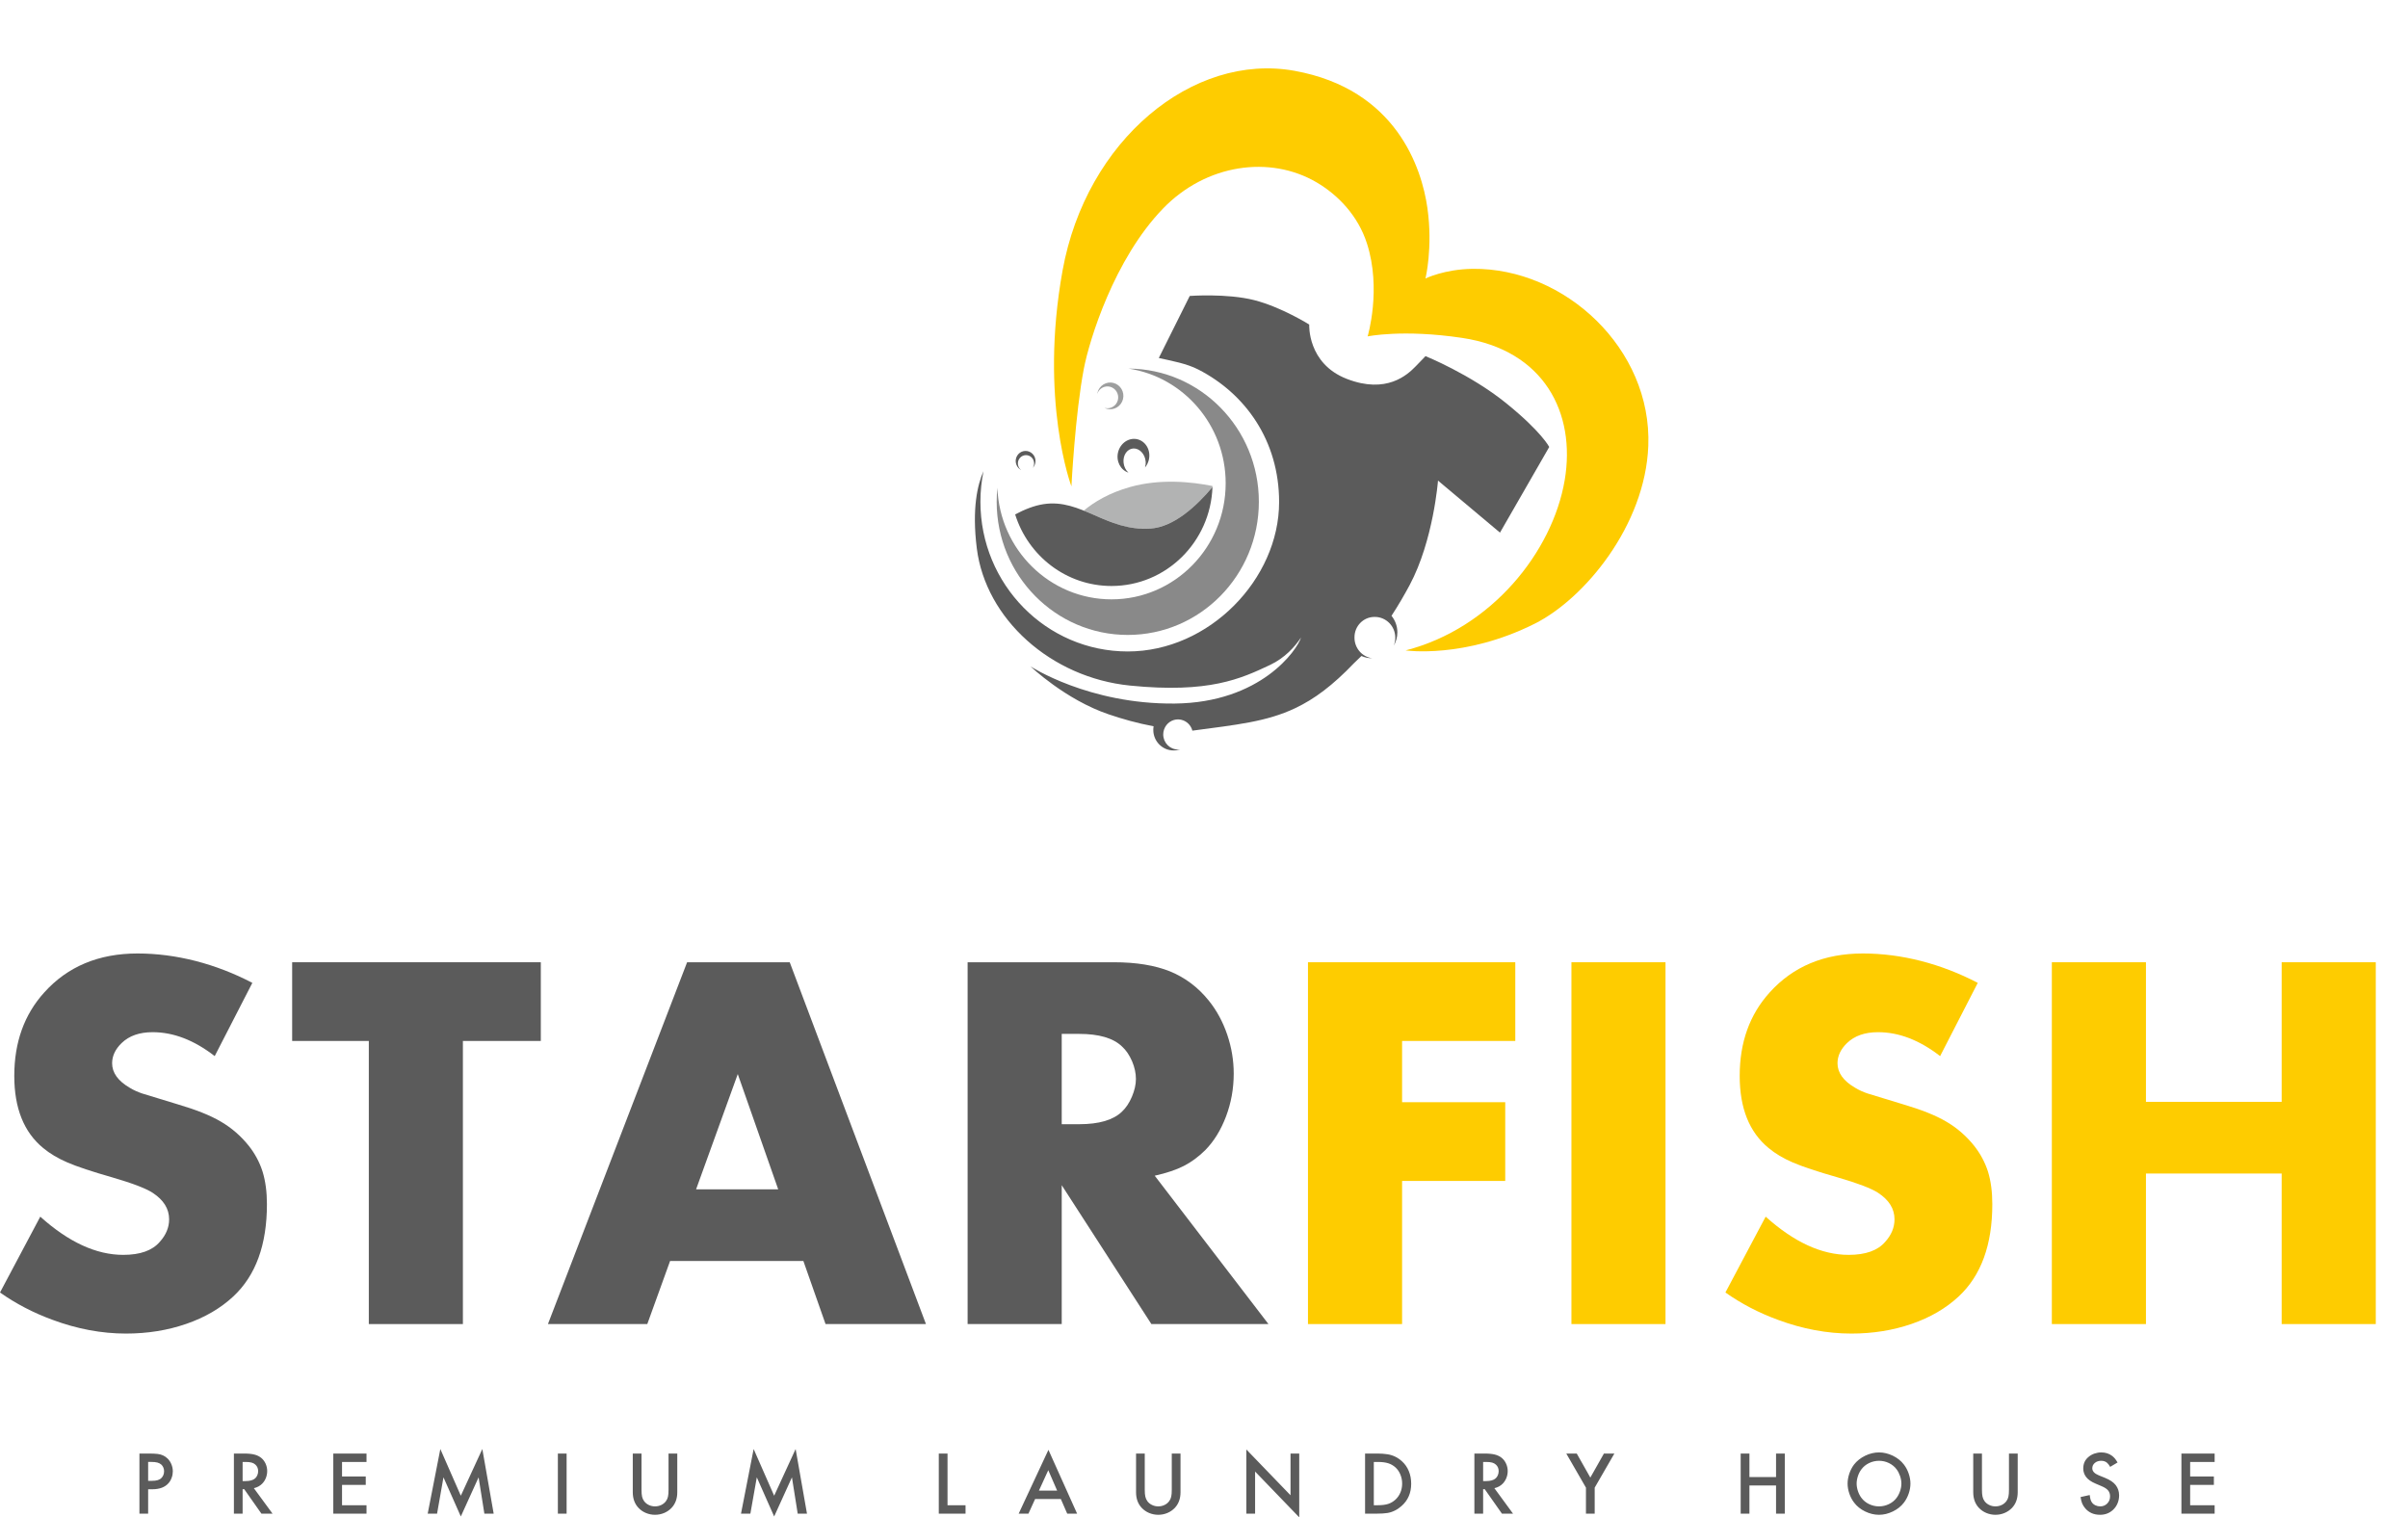 <svg width="73" height="46" viewBox="0 0 73 46" fill="none" xmlns="http://www.w3.org/2000/svg">
<g clip-path="url(#clip0_0_1)">
<path fill-rule="evenodd" clip-rule="evenodd" d="M34.211 11.174C36.395 11.186 38.163 12.989 38.163 15.211C38.163 17.441 36.384 19.249 34.189 19.249C31.994 19.249 30.215 17.441 30.215 15.211C30.215 15.068 30.222 14.927 30.237 14.788C30.306 16.667 31.828 18.17 33.696 18.17C35.608 18.17 37.157 16.595 37.157 14.652C37.157 12.888 35.879 11.427 34.211 11.174Z" fill="#898989"/>
<path fill-rule="evenodd" clip-rule="evenodd" d="M36.758 14.734C36.758 14.744 36.758 14.755 36.757 14.765C36.268 15.349 35.583 15.978 34.876 16.024C34.059 16.078 33.46 15.724 32.855 15.48C33.171 15.217 33.624 14.943 34.256 14.765C35.169 14.507 36.122 14.606 36.758 14.734Z" fill="#B2B3B3"/>
<path fill-rule="evenodd" clip-rule="evenodd" d="M36.757 14.765C36.699 16.432 35.35 17.765 33.696 17.765C32.327 17.765 31.168 16.853 30.775 15.595C31.06 15.444 31.354 15.327 31.635 15.284C32.788 15.107 33.538 16.113 34.876 16.024C35.583 15.978 36.268 15.349 36.757 14.765Z" fill="#5B5B5B"/>
<path fill-rule="evenodd" clip-rule="evenodd" d="M34.489 13.319C34.745 13.386 34.897 13.667 34.826 13.948C34.804 14.034 34.764 14.11 34.712 14.172C34.729 14.116 34.736 14.054 34.731 13.989C34.711 13.764 34.544 13.588 34.359 13.596C34.175 13.605 34.041 13.795 34.061 14.02C34.072 14.146 34.129 14.257 34.209 14.328C33.967 14.25 33.828 13.978 33.896 13.707C33.967 13.426 34.232 13.253 34.489 13.319Z" fill="#5B5B5B"/>
<path fill-rule="evenodd" clip-rule="evenodd" d="M33.756 11.609C33.97 11.665 34.098 11.885 34.044 12.102C33.989 12.319 33.772 12.45 33.559 12.394C33.531 12.387 33.505 12.377 33.48 12.364C33.484 12.366 33.488 12.367 33.492 12.368C33.666 12.413 33.844 12.306 33.889 12.129C33.933 11.951 33.828 11.771 33.653 11.725C33.487 11.682 33.318 11.777 33.264 11.94C33.266 11.927 33.268 11.914 33.271 11.902C33.326 11.685 33.543 11.554 33.756 11.609Z" fill="#9D9E9E"/>
<path fill-rule="evenodd" clip-rule="evenodd" d="M30.837 13.814C30.924 13.671 31.11 13.628 31.25 13.717C31.391 13.806 31.434 13.994 31.346 14.137C31.334 14.156 31.321 14.173 31.307 14.188C31.309 14.185 31.31 14.183 31.312 14.18C31.384 14.063 31.349 13.909 31.234 13.836C31.119 13.763 30.967 13.799 30.895 13.916C30.827 14.027 30.855 14.172 30.957 14.248C30.949 14.244 30.941 14.239 30.932 14.234C30.792 14.145 30.749 13.957 30.837 13.814Z" fill="#5B5B5B"/>
<path fill-rule="evenodd" clip-rule="evenodd" d="M29.815 14.286C29.754 14.585 29.722 14.894 29.722 15.211C29.722 17.718 31.722 19.75 34.189 19.75C36.656 19.75 38.777 17.556 38.777 15.22C38.777 13.362 37.756 11.938 36.334 11.206C35.967 11.017 35.538 10.946 35.13 10.853L36.068 8.972C36.068 8.972 37.196 8.889 38.019 9.098C38.842 9.307 39.69 9.839 39.69 9.839C39.69 9.839 39.627 11.021 40.831 11.487C42.035 11.953 42.666 11.362 42.911 11.112C43.157 10.863 43.214 10.796 43.214 10.796C43.214 10.796 44.574 11.345 45.655 12.219C46.737 13.093 46.966 13.551 46.966 13.551L45.473 16.147L43.594 14.57C43.594 14.57 43.456 16.388 42.734 17.738C42.576 18.033 42.394 18.348 42.184 18.669C42.295 18.805 42.362 18.98 42.362 19.17C42.362 19.319 42.322 19.457 42.251 19.575C42.282 19.5 42.299 19.418 42.299 19.332C42.299 18.985 42.022 18.703 41.681 18.703C41.678 18.703 41.676 18.703 41.674 18.703C41.672 18.703 41.67 18.703 41.667 18.703C41.333 18.703 41.062 18.979 41.062 19.319C41.062 19.321 41.062 19.323 41.062 19.325C41.062 19.328 41.062 19.33 41.062 19.332C41.062 19.651 41.296 19.915 41.599 19.955C41.596 19.955 41.592 19.955 41.589 19.955C41.476 19.955 41.369 19.931 41.273 19.887L41.044 20.108C40.403 20.779 39.847 21.193 39.272 21.466C38.397 21.883 37.477 21.973 36.147 22.151C36.131 22.088 36.102 22.031 36.063 21.981C36.012 21.917 35.947 21.869 35.873 21.84C35.688 21.768 35.48 21.827 35.359 21.985C35.299 22.064 35.264 22.162 35.264 22.266C35.264 22.518 35.465 22.722 35.712 22.722C35.735 22.722 35.757 22.72 35.778 22.717C35.715 22.739 35.647 22.751 35.577 22.751C35.238 22.751 34.963 22.472 34.963 22.128C34.963 22.09 34.966 22.054 34.972 22.018C34.476 21.926 34.02 21.795 33.613 21.657C32.297 21.212 31.24 20.202 31.24 20.202C31.24 20.202 33.007 21.356 35.613 21.329C38.219 21.303 39.324 19.709 39.442 19.327C39.253 19.609 38.951 19.947 38.504 20.158C37.62 20.575 36.656 21.025 34.256 20.784C31.856 20.543 29.882 18.762 29.613 16.628C29.46 15.412 29.636 14.685 29.815 14.286Z" fill="#5B5B5B"/>
<path fill-rule="evenodd" clip-rule="evenodd" d="M32.481 14.746C32.481 14.746 31.499 12.145 32.213 8.198C32.928 4.25 36.159 1.588 39.245 2.147C42.332 2.706 43.102 5.101 43.273 6.307C43.443 7.514 43.214 8.443 43.214 8.443C43.214 8.443 43.787 8.16 44.647 8.15C47.441 8.119 50.084 10.577 49.969 13.52C49.876 15.928 48.038 18.149 46.528 18.907C44.392 19.979 42.612 19.718 42.612 19.718C45.217 19.048 47.067 16.728 47.435 14.556C47.78 12.52 46.81 10.615 44.326 10.244C42.525 9.975 41.461 10.198 41.461 10.198C41.461 10.198 41.888 8.769 41.439 7.378C41.168 6.537 40.565 5.912 39.916 5.53C38.499 4.697 36.563 4.971 35.257 6.323C33.771 7.86 33.023 10.318 32.859 11.17C32.594 12.54 32.481 14.746 32.481 14.746Z" fill="#FECC00"/>
</g>
<path d="M4.491 45.149V45.888H4.227V44.066H4.527C4.624 44.066 4.707 44.071 4.777 44.078C4.898 44.092 4.999 44.138 5.081 44.218C5.13 44.266 5.169 44.325 5.197 44.394C5.225 44.463 5.239 44.533 5.239 44.606C5.239 44.671 5.228 44.736 5.205 44.797C5.183 44.86 5.152 44.915 5.111 44.962C5.003 45.086 4.839 45.149 4.619 45.149H4.491ZM4.491 44.894H4.594C4.671 44.894 4.734 44.887 4.781 44.873C4.829 44.858 4.868 44.835 4.899 44.802C4.949 44.749 4.974 44.682 4.974 44.599C4.974 44.562 4.967 44.525 4.952 44.49C4.937 44.455 4.917 44.425 4.891 44.401C4.859 44.373 4.819 44.352 4.771 44.339C4.724 44.326 4.66 44.32 4.582 44.32H4.491V44.894ZM7.696 45.116L8.262 45.888H7.925L7.404 45.147H7.355V45.888H7.091V44.066H7.402C7.531 44.066 7.635 44.077 7.716 44.098C7.797 44.119 7.865 44.153 7.922 44.2C7.977 44.246 8.021 44.305 8.053 44.375C8.084 44.446 8.1 44.52 8.1 44.596C8.1 44.668 8.087 44.737 8.062 44.802C8.037 44.867 8 44.925 7.953 44.975C7.885 45.046 7.8 45.093 7.696 45.116ZM7.355 44.901H7.443C7.577 44.901 7.675 44.873 7.736 44.818C7.764 44.792 7.786 44.76 7.802 44.721C7.818 44.683 7.826 44.643 7.826 44.601C7.826 44.518 7.798 44.452 7.741 44.401C7.71 44.373 7.673 44.352 7.627 44.34C7.581 44.327 7.523 44.321 7.453 44.321H7.355V44.901ZM11.111 44.321H10.369V44.762H11.088V45.017H10.369V45.633H11.111V45.888H10.104V44.066H11.111V44.321ZM12.966 45.888L13.349 43.929L13.97 45.345L14.622 43.929L14.966 45.888H14.684L14.509 44.788L13.97 45.974L13.444 44.787L13.25 45.888H12.966ZM17.177 44.066V45.888H16.912V44.066H17.177ZM19.448 44.066V45.163C19.448 45.254 19.454 45.325 19.465 45.374C19.477 45.424 19.497 45.469 19.527 45.51C19.563 45.559 19.611 45.598 19.669 45.626C19.728 45.654 19.791 45.668 19.857 45.668C19.924 45.668 19.987 45.654 20.046 45.626C20.104 45.598 20.152 45.559 20.188 45.51C20.219 45.469 20.239 45.424 20.25 45.374C20.262 45.325 20.267 45.254 20.267 45.163V44.066H20.532V45.238C20.532 45.433 20.474 45.591 20.359 45.713C20.296 45.78 20.221 45.831 20.134 45.868C20.047 45.904 19.954 45.923 19.857 45.923C19.761 45.923 19.669 45.904 19.581 45.868C19.494 45.831 19.419 45.78 19.356 45.713C19.241 45.591 19.183 45.433 19.183 45.238V44.066H19.448ZM22.464 45.888L22.847 43.929L23.469 45.345L24.12 43.929L24.464 45.888H24.183L24.008 44.788L23.469 45.974L22.943 44.787L22.748 45.888H22.464ZM28.725 44.066V45.633H29.271V45.888H28.46V44.066H28.725ZM32.16 45.445H31.38L31.178 45.888H30.882L31.784 43.954L32.653 45.888H32.353L32.16 45.445ZM32.048 45.19L31.779 44.571L31.496 45.19H32.048ZM34.704 44.066V45.163C34.704 45.254 34.71 45.325 34.722 45.374C34.733 45.424 34.754 45.469 34.783 45.51C34.819 45.559 34.867 45.598 34.926 45.626C34.984 45.654 35.047 45.668 35.114 45.668C35.18 45.668 35.243 45.654 35.302 45.626C35.361 45.598 35.408 45.559 35.444 45.51C35.475 45.469 35.495 45.424 35.506 45.374C35.518 45.325 35.523 45.254 35.523 45.163V44.066H35.788V45.238C35.788 45.433 35.73 45.591 35.616 45.713C35.552 45.78 35.477 45.831 35.39 45.868C35.303 45.904 35.211 45.923 35.114 45.923C35.017 45.923 34.925 45.904 34.837 45.868C34.75 45.831 34.675 45.78 34.612 45.713C34.497 45.591 34.44 45.433 34.44 45.238V44.066H34.704ZM37.784 45.888V43.943L39.123 45.331V44.066H39.387V46L38.049 44.612V45.888H37.784ZM41.383 45.888V44.066H41.756C41.866 44.066 41.968 44.074 42.062 44.088C42.227 44.114 42.373 44.184 42.499 44.299C42.591 44.381 42.661 44.481 42.709 44.598C42.757 44.714 42.781 44.842 42.781 44.982C42.781 45.261 42.683 45.487 42.487 45.658C42.425 45.714 42.356 45.761 42.281 45.797C42.206 45.834 42.13 45.858 42.055 45.869C41.972 45.882 41.871 45.888 41.751 45.888H41.383ZM41.648 45.633H41.772C41.896 45.633 41.999 45.62 42.081 45.594C42.163 45.568 42.237 45.524 42.303 45.464C42.369 45.403 42.419 45.331 42.454 45.248C42.489 45.164 42.507 45.074 42.507 44.977C42.507 44.881 42.489 44.791 42.454 44.705C42.419 44.619 42.37 44.547 42.306 44.488C42.242 44.429 42.168 44.387 42.084 44.36C42 44.334 41.896 44.321 41.772 44.321H41.648V45.633ZM45.303 45.116L45.868 45.888H45.532L45.011 45.147H44.962V45.888H44.697V44.066H45.008C45.137 44.066 45.242 44.077 45.323 44.098C45.404 44.119 45.472 44.153 45.529 44.2C45.584 44.246 45.628 44.305 45.659 44.375C45.691 44.446 45.707 44.52 45.707 44.596C45.707 44.668 45.694 44.737 45.669 44.802C45.643 44.867 45.607 44.925 45.56 44.975C45.492 45.046 45.407 45.093 45.303 45.116ZM44.962 44.901H45.05C45.184 44.901 45.282 44.873 45.342 44.818C45.371 44.792 45.393 44.76 45.409 44.721C45.425 44.683 45.433 44.643 45.433 44.601C45.433 44.518 45.405 44.452 45.348 44.401C45.317 44.373 45.28 44.352 45.234 44.34C45.188 44.327 45.13 44.321 45.059 44.321H44.962V44.901ZM48.079 45.1L47.483 44.066H47.8L48.212 44.795L48.624 44.066H48.941L48.344 45.1V45.888H48.079V45.1ZM53.035 44.779H53.842V44.066H54.107V45.888H53.842V45.034H53.035V45.888H52.77V44.066H53.035V44.779ZM56.964 44.032C57.105 44.032 57.245 44.066 57.383 44.132C57.522 44.2 57.633 44.289 57.718 44.4C57.779 44.479 57.828 44.57 57.863 44.673C57.898 44.776 57.916 44.877 57.916 44.977C57.916 45.077 57.898 45.178 57.863 45.281C57.828 45.383 57.779 45.475 57.718 45.555C57.633 45.666 57.522 45.755 57.383 45.822C57.245 45.889 57.105 45.923 56.964 45.923C56.821 45.923 56.68 45.889 56.542 45.822C56.404 45.755 56.293 45.666 56.209 45.554C56.147 45.474 56.099 45.383 56.064 45.281C56.029 45.178 56.011 45.077 56.011 44.977C56.011 44.878 56.029 44.777 56.064 44.672C56.1 44.568 56.148 44.477 56.207 44.399C56.294 44.288 56.406 44.2 56.544 44.132C56.681 44.066 56.821 44.032 56.964 44.032ZM56.964 44.286C56.858 44.286 56.758 44.309 56.662 44.355C56.567 44.401 56.49 44.464 56.43 44.544C56.386 44.603 56.35 44.671 56.324 44.75C56.298 44.829 56.285 44.904 56.285 44.977C56.285 45.049 56.298 45.125 56.324 45.203C56.35 45.282 56.386 45.351 56.43 45.41C56.49 45.49 56.567 45.553 56.662 45.599C56.758 45.645 56.858 45.668 56.964 45.668C57.069 45.668 57.169 45.645 57.264 45.599C57.359 45.553 57.437 45.49 57.496 45.41C57.541 45.351 57.576 45.282 57.603 45.203C57.629 45.125 57.642 45.049 57.642 44.977C57.642 44.904 57.629 44.829 57.603 44.751C57.576 44.673 57.541 44.603 57.496 44.544C57.437 44.464 57.359 44.401 57.265 44.355C57.17 44.309 57.07 44.286 56.964 44.286ZM60.084 44.066V45.163C60.084 45.254 60.09 45.325 60.102 45.374C60.113 45.424 60.134 45.469 60.163 45.51C60.2 45.559 60.247 45.598 60.306 45.626C60.364 45.654 60.427 45.668 60.494 45.668C60.56 45.668 60.623 45.654 60.682 45.626C60.741 45.598 60.788 45.559 60.825 45.51C60.855 45.469 60.876 45.424 60.886 45.374C60.898 45.325 60.903 45.254 60.903 45.163V44.066H61.168V45.238C61.168 45.433 61.111 45.591 60.996 45.713C60.932 45.78 60.857 45.831 60.77 45.868C60.683 45.904 60.591 45.923 60.494 45.923C60.397 45.923 60.305 45.904 60.217 45.868C60.13 45.831 60.055 45.78 59.992 45.713C59.877 45.591 59.82 45.433 59.82 45.238V44.066H60.084ZM64.195 44.337L63.971 44.47C63.936 44.409 63.904 44.367 63.874 44.344C63.829 44.306 63.77 44.286 63.698 44.286C63.621 44.286 63.556 44.308 63.505 44.351C63.455 44.394 63.429 44.449 63.429 44.513C63.429 44.602 63.495 44.674 63.629 44.728L63.812 44.802C63.965 44.864 64.074 44.938 64.14 45.024C64.208 45.114 64.242 45.216 64.242 45.333C64.242 45.42 64.226 45.501 64.194 45.577C64.163 45.653 64.117 45.718 64.056 45.775C63.949 45.873 63.819 45.923 63.665 45.923C63.477 45.923 63.327 45.858 63.215 45.727C63.174 45.679 63.143 45.63 63.122 45.579C63.101 45.528 63.085 45.463 63.074 45.385L63.351 45.324C63.359 45.386 63.368 45.432 63.377 45.464C63.387 45.495 63.4 45.523 63.418 45.549C63.444 45.586 63.48 45.615 63.525 45.636C63.57 45.657 63.617 45.668 63.668 45.668C63.754 45.668 63.825 45.639 63.882 45.581C63.939 45.523 63.968 45.451 63.968 45.364C63.968 45.292 63.948 45.232 63.907 45.183C63.867 45.135 63.8 45.092 63.706 45.053L63.53 44.978C63.398 44.922 63.302 44.856 63.244 44.78C63.185 44.702 63.155 44.615 63.155 44.519C63.155 44.373 63.208 44.256 63.316 44.168C63.367 44.124 63.427 44.091 63.494 44.067C63.562 44.044 63.631 44.032 63.702 44.032C63.828 44.032 63.939 44.067 64.032 44.138C64.065 44.164 64.093 44.192 64.117 44.22C64.14 44.249 64.166 44.288 64.195 44.337ZM67.138 44.321H66.396V44.762H67.115V45.017H66.396V45.633H67.138V45.888H66.131V44.066H67.138V44.321Z" fill="#5B5B5B"/>
<path d="M7.65 29.797L6.509 32.017C5.886 31.534 5.261 31.292 4.627 31.292C4.227 31.292 3.914 31.402 3.687 31.622C3.495 31.808 3.399 32.014 3.399 32.233C3.399 32.521 3.577 32.771 3.936 32.979C4.054 33.051 4.178 33.105 4.306 33.149C4.435 33.191 4.795 33.3 5.384 33.478C5.936 33.64 6.375 33.813 6.698 34.005C7.022 34.194 7.302 34.438 7.538 34.732C7.73 34.973 7.87 35.237 7.96 35.519C8.048 35.804 8.092 36.134 8.092 36.507C8.092 37.741 7.752 38.671 7.071 39.305C6.685 39.664 6.21 39.941 5.645 40.136C5.08 40.331 4.471 40.429 3.818 40.429C3.078 40.429 2.337 40.289 1.591 40.012C1.007 39.798 0.477 39.521 0 39.184L1.221 36.885C2.079 37.656 2.916 38.043 3.736 38.043C4.252 38.043 4.619 37.911 4.844 37.648C5.033 37.439 5.127 37.212 5.127 36.965C5.127 36.644 4.959 36.378 4.627 36.161C4.424 36.029 4.018 35.873 3.407 35.695C2.79 35.519 2.337 35.368 2.044 35.242C1.753 35.116 1.509 34.971 1.308 34.803C0.724 34.323 0.433 33.594 0.433 32.617C0.433 31.599 0.735 30.758 1.341 30.088C2.049 29.301 2.993 28.906 4.169 28.906C4.754 28.906 5.343 28.983 5.933 29.134C6.526 29.287 7.099 29.509 7.65 29.797Z" fill="#5B5B5B"/>
<path d="M14.033 31.558V40.141H11.181V31.558H8.857V29.172H16.395V31.558H14.033Z" fill="#5B5B5B"/>
<path d="M24.355 38.229H20.314L19.623 40.141H16.611L20.83 29.172H23.941L28.071 40.141H25.027L24.355 38.229ZM23.592 36.057L22.366 32.562L21.102 36.057H23.592Z" fill="#5B5B5B"/>
<path d="M35.006 35.643L38.454 40.141H34.905L32.187 35.931V40.141H29.334V29.172H33.769C34.444 29.172 35.012 29.265 35.47 29.449C35.925 29.636 36.32 29.929 36.647 30.338C36.888 30.637 37.072 30.98 37.204 31.366C37.335 31.753 37.401 32.145 37.401 32.549C37.401 32.998 37.324 33.432 37.168 33.846C37.011 34.26 36.8 34.603 36.534 34.872C36.334 35.069 36.12 35.228 35.89 35.346C35.659 35.464 35.366 35.563 35.006 35.643ZM32.187 34.082H32.716C33.317 34.082 33.748 33.956 34.011 33.703C34.134 33.588 34.236 33.435 34.315 33.248C34.395 33.059 34.436 32.88 34.436 32.711C34.436 32.538 34.398 32.359 34.321 32.176C34.241 31.992 34.14 31.838 34.011 31.723C33.748 31.471 33.317 31.344 32.716 31.344H32.187V34.082Z" fill="#5B5B5B"/>
<path d="M45.937 31.558H42.505V33.415H45.632V35.802H42.505V40.141H39.652V29.172H45.937V31.558Z" fill="#FECC00"/>
<path d="M50.491 29.172V40.141H47.639V29.172H50.491Z" fill="#FECC00"/>
<path d="M59.957 29.797L58.816 32.017C58.193 31.534 57.568 31.292 56.934 31.292C56.533 31.292 56.221 31.402 55.993 31.622C55.801 31.808 55.705 32.014 55.705 32.233C55.705 32.521 55.883 32.771 56.243 32.979C56.361 33.051 56.484 33.105 56.613 33.149C56.742 33.191 57.101 33.3 57.691 33.478C58.242 33.64 58.681 33.813 59.005 34.005C59.329 34.194 59.608 34.438 59.844 34.732C60.036 34.973 60.176 35.237 60.267 35.519C60.355 35.804 60.398 36.134 60.398 36.507C60.398 37.741 60.058 38.671 59.378 39.305C58.991 39.664 58.517 39.941 57.952 40.136C57.387 40.331 56.778 40.429 56.125 40.429C55.384 40.429 54.644 40.289 53.898 40.012C53.313 39.798 52.784 39.521 52.307 39.184L53.527 36.885C54.386 37.656 55.222 38.043 56.043 38.043C56.558 38.043 56.926 37.911 57.151 37.648C57.34 37.439 57.433 37.212 57.433 36.965C57.433 36.644 57.266 36.378 56.934 36.161C56.731 36.029 56.325 35.873 55.713 35.695C55.096 35.519 54.644 35.368 54.35 35.242C54.059 35.116 53.815 34.971 53.615 34.803C53.031 34.323 52.74 33.594 52.74 32.617C52.74 31.599 53.042 30.758 53.648 30.088C54.356 29.301 55.299 28.906 56.476 28.906C57.06 28.906 57.65 28.983 58.24 29.134C58.832 29.287 59.406 29.509 59.957 29.797Z" fill="#FECC00"/>
<path d="M65.056 33.404H69.17V29.172H72.023V40.141H69.17V35.577H65.056V40.141H62.203V29.172H65.056V33.404Z" fill="#FECC00"/>
<defs>
<clipPath id="clip0_0_1">
<rect width="56" height="40" fill="white" transform="translate(12)"/>
</clipPath>
</defs>
</svg>
